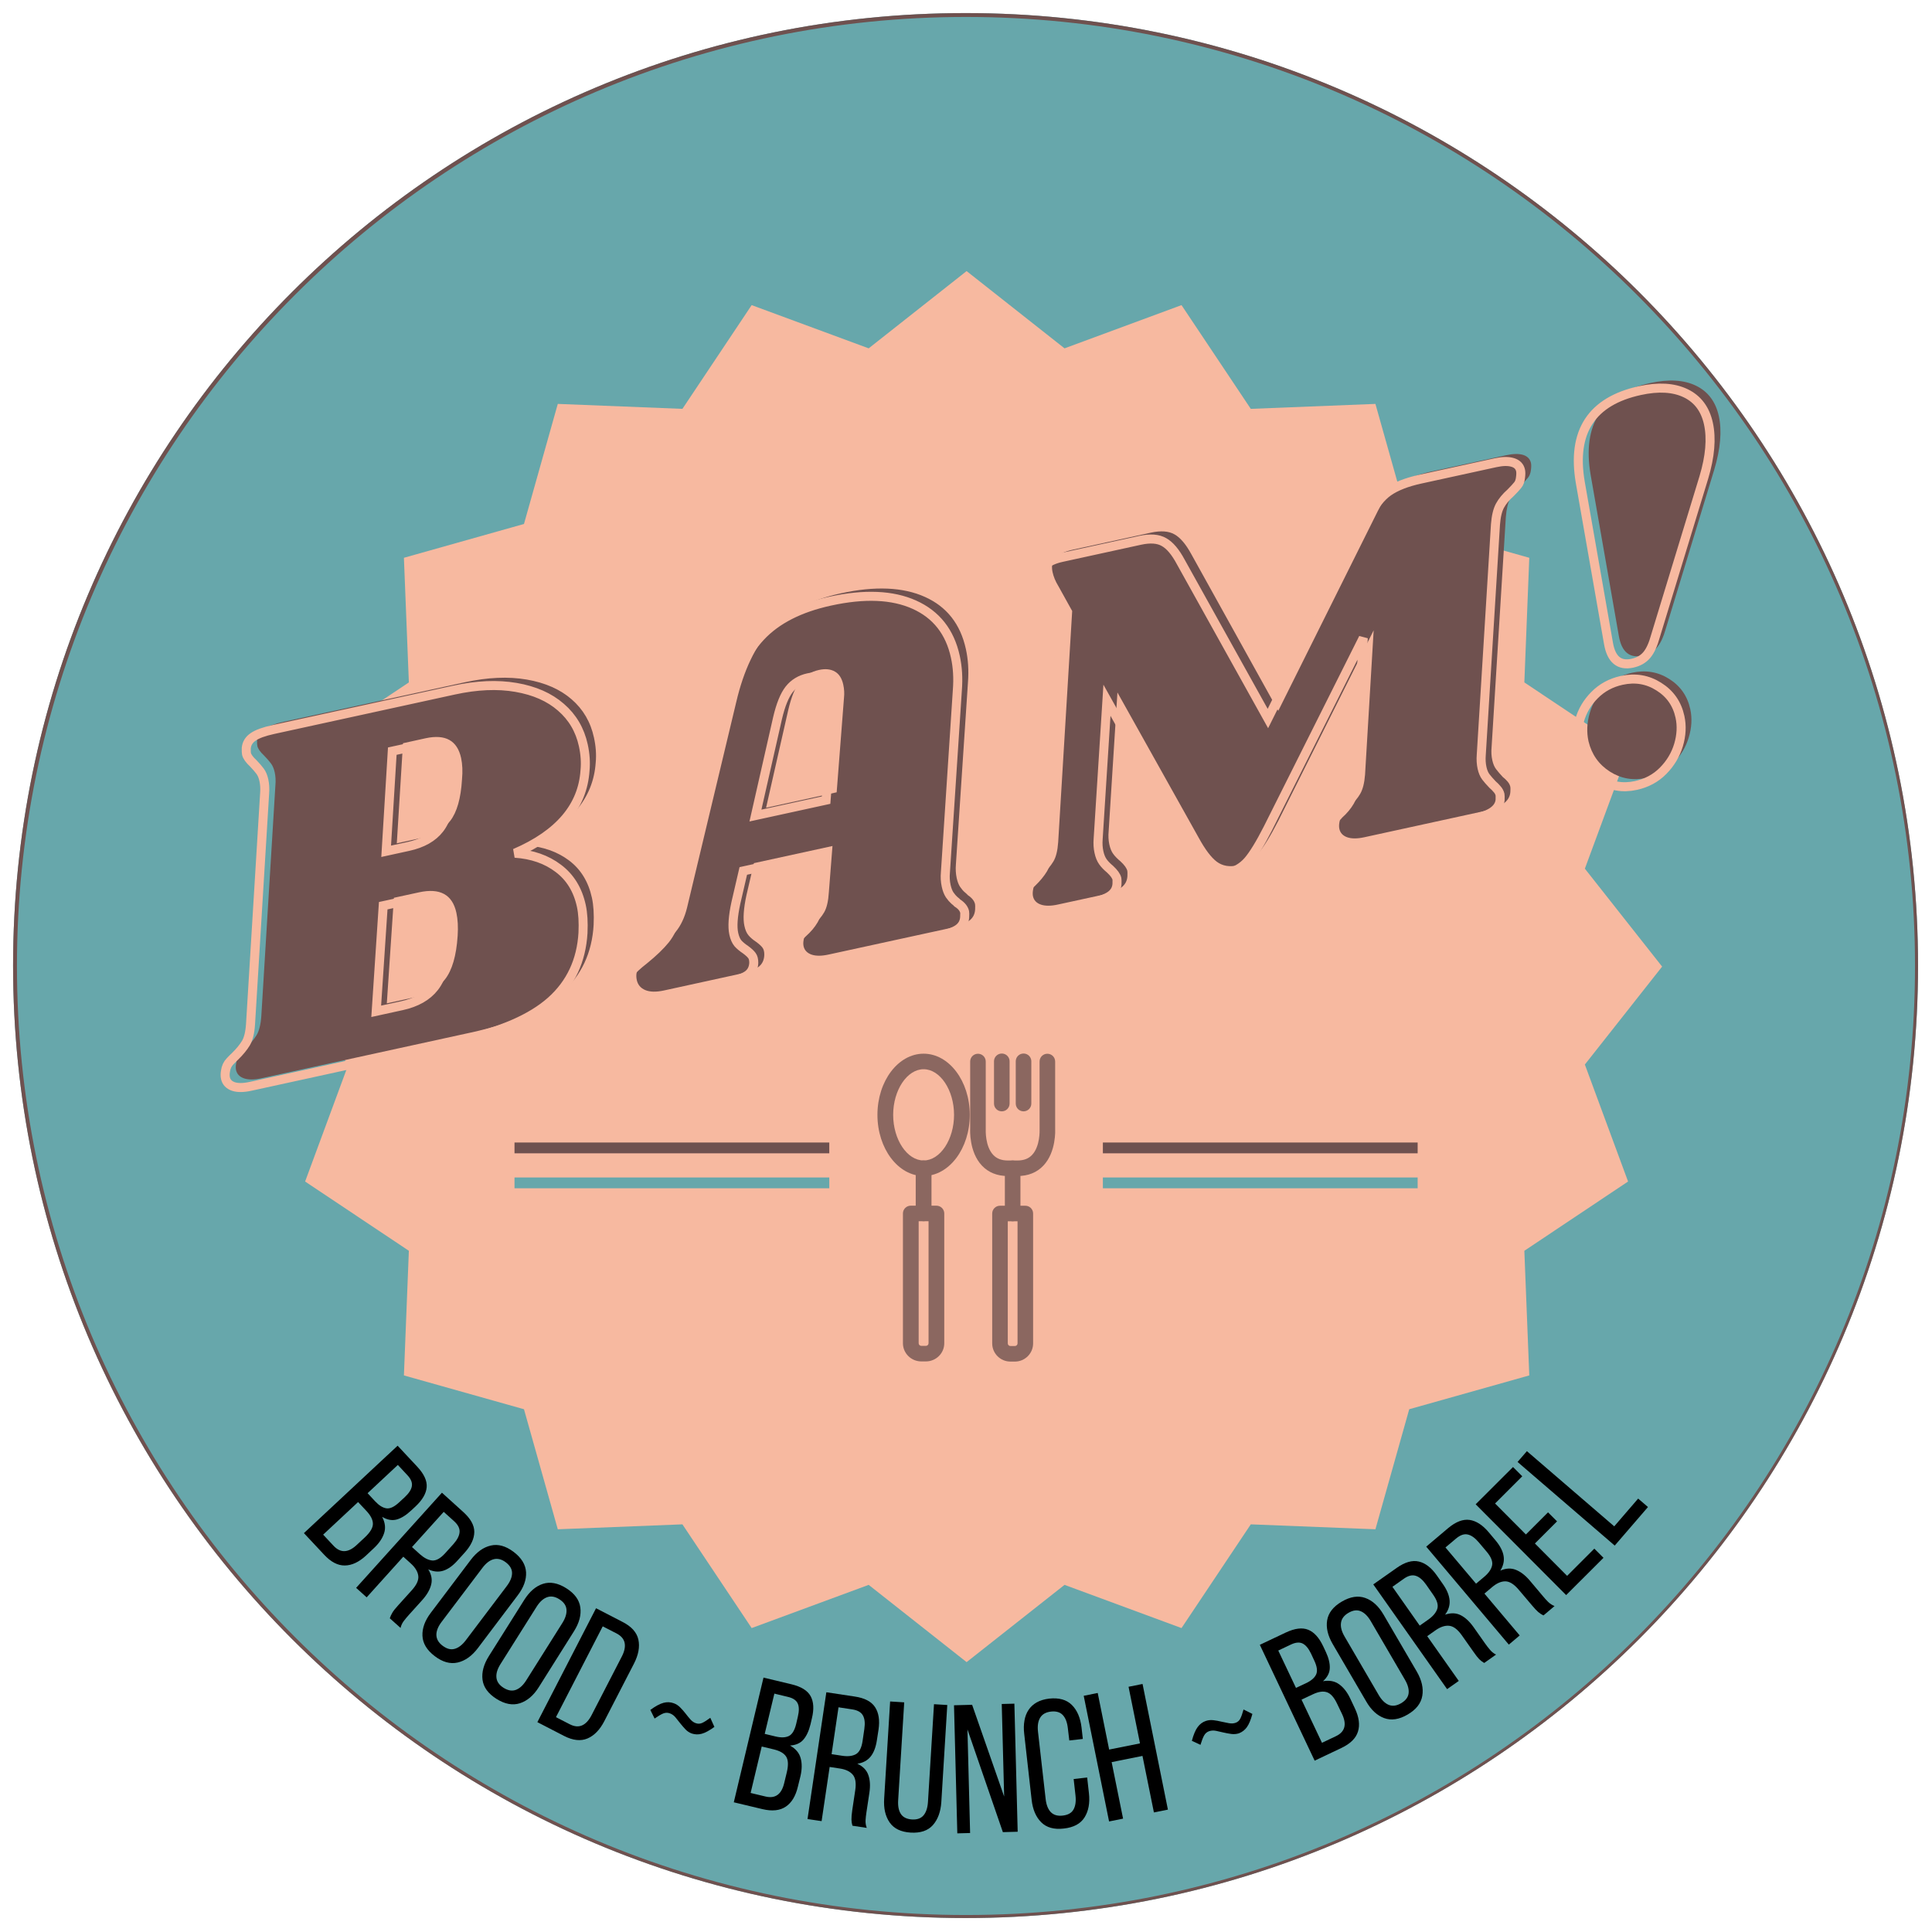 <svg xmlns="http://www.w3.org/2000/svg" xmlns:xlink="http://www.w3.org/1999/xlink" width="500" zoomAndPan="magnify" viewBox="0 0 375 375" height="500" preserveAspectRatio="xMidYMid meet" version="1.0"><defs><filter x="0%" y="0%" width="100%" height="100%" id="id1"><feColorMatrix values="0 0 0 0 1 0 0 0 0 1 0 0 0 0 1 0 0 0 1 0" color-interpolation-filters="sRGB"/></filter><g/><clipPath id="id2"><path d="M 2.539 2.539 L 372.289 2.539 L 372.289 372.289 L 2.539 372.289 Z M 2.539 2.539 " clip-rule="nonzero"/></clipPath><clipPath id="id3"><path d="M 2.539 2.539 L 372.289 2.539 L 372.289 372.289 L 2.539 372.289 Z M 2.539 2.539 " clip-rule="nonzero"/></clipPath><clipPath id="id4"><path d="M 187.414 2.539 C 85.312 2.539 2.539 85.312 2.539 187.414 C 2.539 289.52 85.312 372.289 187.414 372.289 C 289.52 372.289 372.289 289.52 372.289 187.414 C 372.289 85.312 289.52 2.539 187.414 2.539 " clip-rule="nonzero"/></clipPath><clipPath id="id5"><path d="M 52.617 52.617 L 322.617 52.617 L 322.617 322.617 L 52.617 322.617 Z M 52.617 52.617 " clip-rule="nonzero"/></clipPath><mask id="id6"><g filter="url(#id1)"><rect x="-37.5" width="450" fill="#000000" y="-37.5" height="450" fill-opacity="0.788"/></g></mask><clipPath id="id7"><path d="M 1.062 0.324 L 17.961 0.324 L 17.961 25 L 1.062 25 Z M 1.062 0.324 " clip-rule="nonzero"/></clipPath><clipPath id="id8"><path d="M 5 0.324 L 9 0.324 L 9 12 L 5 12 Z M 5 0.324 " clip-rule="nonzero"/></clipPath><clipPath id="id9"><path d="M 10 0.324 L 14 0.324 L 14 12 L 10 12 Z M 10 0.324 " clip-rule="nonzero"/></clipPath><clipPath id="id10"><path d="M 5 30 L 14 30 L 14 60.461 L 5 60.461 Z M 5 30 " clip-rule="nonzero"/></clipPath><clipPath id="id11"><rect x="0" width="18" y="0" height="61"/></clipPath><mask id="id12"><g filter="url(#id1)"><rect x="-37.5" width="450" fill="#000000" y="-37.5" height="450" fill-opacity="0.788"/></g></mask><clipPath id="id13"><path d="M 5 30 L 14 30 L 14 60.461 L 5 60.461 Z M 5 30 " clip-rule="nonzero"/></clipPath><clipPath id="id14"><path d="M 0.289 0.324 L 18.234 0.324 L 18.234 25 L 0.289 25 Z M 0.289 0.324 " clip-rule="nonzero"/></clipPath><clipPath id="id15"><rect x="0" width="19" y="0" height="61"/></clipPath></defs><g clip-path="url(#id2)"><path fill="#67a7ab" d="M 187.414 2.539 C 85.312 2.539 2.539 85.312 2.539 187.414 C 2.539 289.52 85.312 372.289 187.414 372.289 C 289.52 372.289 372.289 289.52 372.289 187.414 C 372.289 85.312 289.52 2.539 187.414 2.539 " fill-opacity="1" fill-rule="nonzero"/></g><g clip-path="url(#id3)"><g clip-path="url(#id4)"><path stroke-linecap="butt" transform="matrix(0.75, 0, 0, 0.75, 2.541, 2.541)" fill="none" stroke-linejoin="miter" d="M 246.607 -0.002 C 110.411 -0.002 -0.002 110.411 -0.002 246.607 C -0.002 382.808 110.411 493.217 246.607 493.217 C 382.808 493.217 493.217 382.808 493.217 246.607 C 493.217 110.411 382.808 -0.002 246.607 -0.002 " stroke="#6f514f" stroke-width="2" stroke-opacity="1" stroke-miterlimit="4"/></g></g><g clip-path="url(#id5)"><path fill="#f7b9a0" d="M 187.617 52.617 L 206.625 67.613 L 229.332 59.223 L 242.777 79.359 L 266.969 78.398 L 273.531 101.703 L 296.832 108.266 L 295.875 132.457 L 316.008 145.898 L 307.621 168.609 L 322.617 187.617 L 307.621 206.625 L 316.008 229.332 L 295.875 242.777 L 296.832 266.969 L 273.531 273.531 L 266.969 296.832 L 242.777 295.875 L 229.332 316.008 L 206.625 307.621 L 187.617 322.617 L 168.609 307.621 L 145.898 316.008 L 132.457 295.875 L 108.266 296.832 L 101.703 273.531 L 78.398 266.969 L 79.359 242.777 L 59.223 229.332 L 67.613 206.625 L 52.617 187.617 L 67.613 168.609 L 59.223 145.898 L 79.359 132.457 L 78.398 108.266 L 101.703 101.703 L 108.266 78.398 L 132.457 79.359 L 145.898 59.223 L 168.609 67.613 L 187.617 52.617 " fill-opacity="1" fill-rule="nonzero"/></g><g fill="#6f514f" fill-opacity="1"><g transform="translate(48.925, 209.682)"><g><path d="M 41.281 -77.25 C 45.719 -78.219 49.727 -78.395 53.312 -77.781 C 56.895 -77.164 59.801 -75.883 62.031 -73.938 C 64.27 -72 65.711 -69.531 66.359 -66.531 C 66.734 -64.832 66.848 -63.219 66.703 -61.688 C 66.242 -54.688 61.707 -49.328 53.094 -45.609 C 56.414 -45.367 59.223 -44.391 61.516 -42.672 C 63.805 -40.953 65.289 -38.531 65.969 -35.406 C 66.281 -33.969 66.391 -32.211 66.297 -30.141 C 65.984 -24.742 63.922 -20.348 60.109 -16.953 C 56.297 -13.555 50.414 -10.992 42.469 -9.266 L 1.75 -0.375 C 0.383 -0.082 -0.719 -0.082 -1.562 -0.375 C -2.414 -0.664 -2.93 -1.203 -3.109 -1.984 C -3.191 -2.367 -3.18 -2.816 -3.078 -3.328 C -2.973 -4.098 -2.672 -4.742 -2.172 -5.266 C -1.672 -5.785 -1.363 -6.094 -1.25 -6.188 C -0.352 -7.062 0.348 -7.91 0.859 -8.734 C 1.367 -9.555 1.68 -10.805 1.797 -12.484 L 4.531 -57.266 C 4.613 -58.16 4.566 -59.004 4.391 -59.797 C 4.234 -60.504 3.988 -61.078 3.656 -61.516 C 3.32 -61.961 2.883 -62.461 2.344 -63.016 C 1.57 -63.742 1.133 -64.367 1.031 -64.891 C 0.977 -65.086 0.957 -65.469 0.969 -66.031 C 1.051 -66.926 1.492 -67.645 2.297 -68.188 C 3.098 -68.738 4.41 -69.211 6.234 -69.609 Z M 40.75 -58.406 C 40.895 -59.938 40.836 -61.316 40.578 -62.547 C 39.836 -65.941 37.547 -67.223 33.703 -66.391 L 29.297 -65.422 L 28.094 -46 L 32.406 -46.938 C 35.145 -47.531 37.164 -48.672 38.469 -50.359 C 39.77 -52.047 40.531 -54.727 40.75 -58.406 Z M 39.906 -28.062 C 40.02 -29.738 39.938 -31.227 39.656 -32.531 C 38.883 -36.051 36.473 -37.367 32.422 -36.484 L 27.531 -35.422 L 26.156 -14.938 L 31.141 -16.016 C 33.953 -16.629 36.051 -17.816 37.438 -19.578 C 38.832 -21.348 39.656 -24.176 39.906 -28.062 Z M 39.906 -28.062 "/></g></g></g><g fill="#6f514f" fill-opacity="1"><g transform="translate(128.272, 192.381)"><g><path d="M 57.266 -24.578 C 57.191 -23.68 57.242 -22.805 57.422 -21.953 C 57.578 -21.234 57.805 -20.648 58.109 -20.203 C 58.422 -19.754 58.723 -19.41 59.016 -19.172 C 59.305 -18.93 59.5 -18.75 59.594 -18.625 C 60.383 -18.102 60.848 -17.52 60.984 -16.875 C 61.016 -16.738 61.02 -16.398 61 -15.859 C 60.945 -14.879 60.52 -14.117 59.719 -13.578 C 58.914 -13.035 57.598 -12.562 55.766 -12.156 L 32.578 -7.109 C 31.211 -6.805 30.102 -6.801 29.25 -7.094 C 28.395 -7.395 27.879 -7.938 27.703 -8.719 C 27.617 -9.102 27.629 -9.547 27.734 -10.047 C 27.828 -10.609 28.02 -11.078 28.312 -11.453 C 28.602 -11.828 29.023 -12.273 29.578 -12.797 C 30.504 -13.617 31.211 -14.457 31.703 -15.312 C 32.203 -16.176 32.504 -17.473 32.609 -19.203 L 33.312 -28.172 L 18.062 -24.844 L 16.625 -18.688 C 16.051 -16.039 15.914 -14.031 16.219 -12.656 C 16.383 -11.875 16.648 -11.266 17.016 -10.828 C 17.379 -10.398 17.875 -9.977 18.5 -9.562 C 19.07 -9.145 19.477 -8.773 19.719 -8.453 C 19.969 -8.129 20.086 -7.66 20.078 -7.047 C 20.047 -6.004 19.656 -5.211 18.906 -4.672 C 18.164 -4.141 16.914 -3.688 15.156 -3.312 L 0.578 -0.125 C -0.91 0.195 -2.109 0.172 -3.016 -0.203 C -3.922 -0.586 -4.473 -1.238 -4.672 -2.156 C -4.898 -3.195 -4.703 -4.109 -4.078 -4.891 C -3.461 -5.68 -2.488 -6.598 -1.156 -7.641 C 0.582 -9.047 1.938 -10.348 2.906 -11.547 C 3.883 -12.742 4.609 -14.285 5.078 -16.172 L 14.625 -56.078 C 16.07 -62.266 18.332 -67.008 21.406 -70.312 C 24.477 -73.613 28.988 -75.914 34.938 -77.219 C 41.582 -78.664 47.023 -78.43 51.266 -76.516 C 55.504 -74.609 58.148 -71.238 59.203 -66.406 C 59.648 -64.395 59.785 -62.238 59.609 -59.938 Z M 34.125 -38.594 L 35.547 -56.938 C 35.641 -57.781 35.594 -58.629 35.406 -59.484 C 35.145 -60.711 34.602 -61.562 33.781 -62.031 C 32.957 -62.508 31.926 -62.613 30.688 -62.344 C 29.125 -62 27.883 -61.25 26.969 -60.094 C 26.062 -58.945 25.305 -57.07 24.703 -54.469 L 20.422 -35.594 Z M 34.125 -38.594 "/></g></g></g><g fill="#6f514f" fill-opacity="1"><g transform="translate(201.455, 176.424)"><g><path d="M 90.875 -88.062 C 92.25 -88.363 93.352 -88.383 94.188 -88.125 C 95.02 -87.863 95.523 -87.344 95.703 -86.562 C 95.773 -86.227 95.773 -85.785 95.703 -85.234 C 95.629 -84.598 95.441 -84.094 95.141 -83.719 C 94.848 -83.344 94.398 -82.852 93.797 -82.25 C 92.867 -81.438 92.172 -80.602 91.703 -79.75 C 91.242 -78.895 90.953 -77.672 90.828 -76.078 L 88.062 -31.391 C 87.977 -30.484 88.023 -29.641 88.203 -28.859 C 88.359 -28.148 88.602 -27.57 88.938 -27.125 C 89.27 -26.688 89.703 -26.18 90.234 -25.609 C 90.578 -25.348 90.883 -25.055 91.156 -24.734 C 91.438 -24.422 91.617 -24.07 91.703 -23.688 C 91.734 -23.551 91.734 -23.211 91.703 -22.672 C 91.629 -21.754 91.16 -20.992 90.297 -20.391 C 89.441 -19.797 88.133 -19.312 86.375 -18.938 L 63.391 -13.922 C 62.016 -13.617 60.898 -13.613 60.047 -13.906 C 59.203 -14.207 58.691 -14.75 58.516 -15.531 C 58.43 -15.914 58.438 -16.359 58.531 -16.859 C 58.625 -17.359 58.812 -17.828 59.094 -18.266 C 59.383 -18.703 59.656 -19.035 59.906 -19.266 C 60.164 -19.492 60.344 -19.688 60.438 -19.844 C 61.363 -20.656 62.07 -21.488 62.562 -22.344 C 63.062 -23.207 63.375 -24.441 63.5 -26.047 L 65.172 -54.078 L 46.688 -17.156 C 45.145 -14.156 43.844 -12.039 42.781 -10.812 C 41.719 -9.594 40.375 -8.805 38.75 -8.453 C 37.176 -8.109 35.836 -8.344 34.734 -9.156 C 33.641 -9.977 32.473 -11.52 31.234 -13.781 L 15.438 -42.016 L 13.734 -15.094 C 13.648 -14.188 13.691 -13.336 13.859 -12.547 C 14.023 -11.766 14.281 -11.141 14.625 -10.672 C 14.969 -10.203 15.438 -9.723 16.031 -9.234 C 16.801 -8.523 17.242 -7.906 17.359 -7.375 C 17.391 -7.238 17.395 -6.895 17.375 -6.344 C 17.312 -5.363 16.863 -4.598 16.031 -4.047 C 15.195 -3.492 13.863 -3.02 12.031 -2.625 L 3.906 -0.859 C 2.539 -0.555 1.43 -0.551 0.578 -0.844 C -0.266 -1.133 -0.773 -1.672 -0.953 -2.453 C -1.035 -2.836 -1.023 -3.285 -0.922 -3.797 C -0.816 -4.566 -0.516 -5.211 -0.016 -5.734 C 0.484 -6.254 0.789 -6.562 0.906 -6.656 C 1.801 -7.531 2.5 -8.379 3 -9.203 C 3.508 -10.035 3.82 -11.285 3.938 -12.953 L 6.656 -57.828 L 3.969 -62.672 C 3.414 -63.578 3.039 -64.484 2.844 -65.391 C 2.594 -66.566 2.785 -67.492 3.422 -68.172 C 4.066 -68.859 5.172 -69.375 6.734 -69.719 L 21.906 -73.031 C 23.852 -73.457 25.391 -73.348 26.516 -72.703 C 27.648 -72.066 28.742 -70.773 29.797 -68.828 L 46.656 -38.453 L 65.969 -77.219 C 67.207 -79.676 68.57 -81.422 70.062 -82.453 C 71.551 -83.492 73.629 -84.305 76.297 -84.891 Z M 90.875 -88.062 "/></g></g></g><g fill="#6f514f" fill-opacity="1"><g transform="translate(307.61, 153.277)"><g><path d="M 1.125 -61.141 C -0.531 -70.953 3.332 -76.883 12.719 -78.938 C 16.312 -79.719 19.27 -79.539 21.594 -78.406 C 23.926 -77.27 25.398 -75.301 26.016 -72.5 C 26.641 -69.633 26.336 -66.156 25.109 -62.062 L 15.734 -31.297 C 15.266 -29.629 14.691 -28.395 14.016 -27.594 C 13.336 -26.801 12.41 -26.273 11.234 -26.016 C 8.691 -25.461 7.148 -26.734 6.609 -29.828 Z M 9.188 -22.703 C 11.801 -23.273 14.195 -22.875 16.375 -21.5 C 18.551 -20.133 19.914 -18.18 20.469 -15.641 C 20.852 -13.879 20.754 -12.047 20.172 -10.141 C 19.598 -8.234 18.598 -6.562 17.172 -5.125 C 15.742 -3.688 13.984 -2.738 11.891 -2.281 C 9.359 -1.727 7.016 -2.141 4.859 -3.516 C 2.711 -4.891 1.332 -6.848 0.719 -9.391 C 0.332 -11.148 0.41 -12.973 0.953 -14.859 C 1.492 -16.754 2.477 -18.422 3.906 -19.859 C 5.332 -21.305 7.094 -22.254 9.188 -22.703 Z M 9.188 -22.703 "/></g></g></g><path stroke-linecap="butt" transform="matrix(0.733, -0.16, 0.16, 0.733, -28.363, 146.261)" fill="none" stroke-linejoin="miter" d="M 155.159 17.073 C 161.225 17.074 166.507 17.985 171.002 19.813 C 175.503 21.637 178.924 24.136 181.271 27.308 C 183.639 30.458 184.826 34.081 184.826 38.164 C 184.826 40.488 184.508 42.631 183.88 44.583 C 181.294 53.583 173.863 59.276 161.582 61.668 C 165.865 62.906 169.245 64.981 171.718 67.892 C 174.217 70.783 175.468 74.36 175.467 78.619 C 175.466 80.576 175.112 82.887 174.395 85.561 C 172.436 92.517 168.494 97.665 162.561 101.014 C 156.65 104.336 148.269 106.001 137.427 105.998 L 81.881 105.998 C 80.01 106 78.567 105.696 77.543 105.089 C 76.524 104.457 76.016 103.61 76.014 102.544 C 76.015 102 76.143 101.415 76.403 100.784 C 76.755 99.805 77.329 99.056 78.13 98.533 C 78.935 97.994 79.426 97.674 79.599 97.59 C 81.036 96.698 82.195 95.783 83.085 94.853 C 83.977 93.917 84.727 92.385 85.336 90.253 L 101.635 32.69 C 101.983 31.534 102.155 30.426 102.157 29.366 C 102.158 28.385 102.007 27.558 101.701 26.883 C 101.394 26.214 100.974 25.429 100.427 24.537 C 99.623 23.386 99.224 22.452 99.22 21.737 C 99.224 21.476 99.31 20.983 99.481 20.269 C 99.855 19.119 100.635 18.303 101.832 17.823 C 103.024 17.321 104.874 17.074 107.374 17.075 Z M 149.162 41.523 C 149.791 39.565 150.109 37.742 150.105 36.046 C 150.108 31.414 147.477 29.103 142.221 29.103 L 136.219 29.1 L 129.148 54.074 L 135.017 54.074 C 138.754 54.073 141.709 53.161 143.883 51.332 C 146.077 49.508 147.835 46.239 149.162 41.523 Z M 139.415 80.77 C 140.045 78.641 140.359 76.684 140.359 74.904 C 140.36 70.08 137.603 67.666 132.08 67.667 L 125.401 67.665 L 117.804 93.974 L 124.585 93.971 C 128.429 93.972 131.505 93.017 133.809 91.104 C 136.134 89.191 138.005 85.745 139.415 80.77 Z M 269.341 90.255 C 268.972 91.406 268.79 92.561 268.789 93.712 C 268.79 94.688 268.919 95.515 269.177 96.19 C 269.462 96.86 269.754 97.403 270.059 97.816 C 270.384 98.207 270.594 98.493 270.679 98.666 C 271.571 99.559 272.017 100.45 272.015 101.34 C 272.015 101.511 271.917 101.958 271.724 102.673 C 271.373 103.913 270.592 104.783 269.374 105.285 C 268.178 105.759 266.345 105.999 263.865 106.003 L 232.212 105.999 C 230.346 106.002 228.899 105.697 227.88 105.086 C 226.855 104.457 226.347 103.611 226.345 102.544 C 226.346 102.001 226.474 101.416 226.739 100.786 C 226.997 100.069 227.368 99.516 227.848 99.124 C 228.344 98.732 229.042 98.266 229.934 97.719 C 231.367 96.917 232.527 96.024 233.422 95.047 C 234.313 94.068 235.061 92.472 235.667 90.253 L 239.156 78.748 L 218.329 78.749 L 214.71 86.377 C 213.21 89.659 212.457 92.234 212.46 94.101 C 212.458 95.188 212.634 96.068 212.983 96.741 C 213.353 97.392 213.885 98.079 214.577 98.795 C 215.209 99.514 215.63 100.123 215.847 100.623 C 216.068 101.098 216.088 101.742 215.912 102.546 C 215.565 103.872 214.828 104.783 213.7 105.283 C 212.589 105.76 210.842 105.998 208.448 105.998 L 188.564 106.002 C 186.501 106 184.937 105.621 183.871 104.861 C 182.806 104.096 182.272 103.1 182.276 101.859 C 182.274 100.424 182.787 99.294 183.804 98.471 C 184.826 97.622 186.358 96.709 188.404 95.732 C 191.076 94.385 193.217 93.071 194.825 91.785 C 196.431 90.483 197.811 88.678 198.963 86.376 L 222.727 37.089 C 226.378 29.441 230.67 23.911 235.604 20.498 C 240.559 17.063 247.08 15.345 255.161 15.348 C 264.245 15.346 271.278 17.194 276.252 20.885 C 281.251 24.582 283.75 29.722 283.748 36.305 C 283.749 39.066 283.304 41.912 282.414 44.847 Z M 243.167 65.416 L 250.237 41.914 C 250.587 40.85 250.759 39.741 250.759 38.59 C 250.761 36.895 250.293 35.62 249.359 34.772 C 248.423 33.928 247.108 33.503 245.414 33.501 C 243.287 33.501 241.459 34.131 239.937 35.393 C 238.44 36.634 236.929 38.847 235.406 42.044 L 224.457 65.415 Z M 431.018 17.071 C 432.889 17.074 434.334 17.368 435.352 17.952 C 436.375 18.517 436.885 19.332 436.887 20.398 C 436.883 20.856 436.756 21.441 436.493 22.157 C 436.232 22.963 435.851 23.562 435.356 23.95 C 434.876 24.341 434.146 24.854 433.172 25.484 C 431.733 26.289 430.595 27.177 429.747 28.159 C 428.899 29.137 428.17 30.646 427.56 32.688 L 411.262 90.123 C 410.914 91.278 410.742 92.387 410.74 93.447 C 410.739 94.428 410.895 95.256 411.197 95.924 C 411.502 96.577 411.925 97.352 412.471 98.244 C 412.815 98.697 413.121 99.175 413.38 99.674 C 413.664 100.157 413.804 100.667 413.809 101.206 C 413.808 101.382 413.721 101.827 413.543 102.545 C 413.175 103.696 412.34 104.543 411.033 105.084 C 409.751 105.61 407.914 105.87 405.526 105.872 L 374.133 105.871 C 372.268 105.87 370.82 105.565 369.801 104.959 C 368.777 104.325 368.266 103.467 368.268 102.38 C 368.27 101.858 368.395 101.283 368.661 100.653 C 368.942 100.022 369.319 99.47 369.801 98.994 C 370.3 98.489 370.745 98.133 371.134 97.914 C 371.528 97.696 371.821 97.504 372.014 97.328 C 373.43 96.528 374.58 95.632 375.47 94.654 C 376.361 93.675 377.121 92.167 377.753 90.125 L 387.891 54.071 L 353.305 96.905 C 350.457 100.384 348.166 102.773 346.426 104.078 C 344.686 105.357 342.713 105.998 340.495 106 C 338.363 105.998 336.689 105.314 335.474 103.945 C 334.279 102.555 333.192 100.207 332.216 96.907 L 319.667 55.667 L 309.784 90.257 C 309.438 91.407 309.265 92.516 309.267 93.583 C 309.265 94.643 309.417 95.534 309.725 96.252 C 310.026 96.973 310.495 97.731 311.125 98.535 C 311.929 99.686 312.328 100.62 312.331 101.34 C 312.331 101.511 312.244 101.956 312.066 102.674 C 311.7 103.916 310.887 104.784 309.627 105.282 C 308.386 105.763 306.528 105.998 304.049 106.001 L 292.966 105.999 C 291.095 106.001 289.653 105.698 288.629 105.085 C 287.609 104.458 287.101 103.611 287.099 102.545 C 287.1 102.001 287.228 101.416 287.488 100.785 C 287.84 99.806 288.414 99.057 289.216 98.534 C 290.022 97.99 290.511 97.676 290.685 97.591 C 292.121 96.699 293.28 95.784 294.172 94.849 C 295.062 93.918 295.812 92.387 296.421 90.254 L 312.722 32.558 L 310.602 25.486 C 310.145 24.16 309.916 22.863 309.918 21.605 C 309.918 20.017 310.431 18.865 311.45 18.149 C 312.47 17.433 314.056 17.076 316.21 17.076 L 336.878 17.073 C 339.548 17.074 341.526 17.66 342.81 18.836 C 344.111 19.983 345.168 21.983 345.97 24.834 L 359.338 69.163 L 395.519 24.145 C 397.824 21.3 400.081 19.409 402.3 18.475 C 404.54 17.54 407.483 17.073 411.134 17.075 Z M 451.326 26.692 C 451.935 13.434 458.652 6.806 471.473 6.803 C 476.362 6.803 480.164 7.872 482.882 10 C 485.601 12.128 486.956 15.105 486.958 18.933 C 486.954 22.866 485.577 27.321 482.819 32.295 L 461.856 69.687 C 460.791 71.732 459.704 73.174 458.597 74.02 C 457.49 74.871 456.129 75.294 454.519 75.295 C 451.043 75.294 449.395 73.197 449.568 69.002 Z M 450.903 79.043 C 454.469 79.042 457.468 80.25 459.901 82.663 C 462.354 85.053 463.585 87.987 463.584 91.462 C 463.586 93.85 462.944 96.21 461.658 98.537 C 460.378 100.838 458.595 102.731 456.312 104.205 C 454.054 105.664 451.501 106.392 448.655 106.39 C 445.179 106.394 442.231 105.197 439.82 102.805 C 437.431 100.392 436.19 97.451 436.101 93.972 C 436.106 91.579 436.723 89.235 437.962 86.93 C 439.199 84.604 440.949 82.715 443.213 81.257 C 445.491 79.782 448.057 79.041 450.903 79.043 Z M 450.903 79.043 " stroke="#f7b9a0" stroke-width="2.337" stroke-opacity="1" stroke-miterlimit="4"/><g mask="url(#id6)"><g transform="matrix(1, 0, 0, 1, 187, 204)"><g clip-path="url(#id11)"><g clip-path="url(#id7)"><path fill="#6f514f" d="M 10.496 24.266 L 8.617 24.266 C 6.551 24.266 4.859 23.586 3.59 22.242 C 1.078 19.586 1.301 15.289 1.312 15.109 L 1.309 2.039 C 1.309 1.203 1.988 0.531 2.824 0.531 C 3.656 0.531 4.332 1.203 4.332 2.039 L 4.332 15.195 C 4.332 15.312 4.18 18.48 5.797 20.18 C 6.48 20.898 7.402 21.25 8.617 21.25 L 10.496 21.25 C 11.715 21.25 12.641 20.898 13.324 20.172 C 14.922 18.48 14.785 15.316 14.785 15.285 L 14.781 2.039 C 14.781 1.203 15.457 0.531 16.293 0.531 C 17.125 0.531 17.805 1.203 17.805 2.039 L 17.805 15.195 C 17.812 15.289 18.035 19.586 15.523 22.242 C 14.258 23.586 12.562 24.266 10.496 24.266 Z M 10.496 24.266 " fill-opacity="1" fill-rule="nonzero"/></g><g clip-path="url(#id8)"><path fill="#6f514f" d="M 7.449 11.711 C 6.613 11.711 5.934 11.039 5.934 10.203 L 5.934 1.996 C 5.934 1.164 6.613 0.488 7.449 0.488 C 8.281 0.488 8.961 1.164 8.961 1.996 L 8.961 10.203 C 8.961 11.039 8.281 11.711 7.449 11.711 Z M 7.449 11.711 " fill-opacity="1" fill-rule="nonzero"/></g><g clip-path="url(#id9)"><path fill="#6f514f" d="M 11.668 11.711 C 10.832 11.711 10.156 11.039 10.156 10.203 L 10.156 1.996 C 10.156 1.164 10.832 0.488 11.668 0.488 C 12.504 0.488 13.18 1.164 13.18 1.996 L 13.18 10.203 C 13.18 11.039 12.504 11.711 11.668 11.711 Z M 11.668 11.711 " fill-opacity="1" fill-rule="nonzero"/></g><g clip-path="url(#id10)"><path fill="#6f514f" d="M 9.992 60.281 L 9.121 60.281 C 7.172 60.281 5.586 58.699 5.586 56.75 L 5.586 31.539 C 5.586 30.707 6.262 30.031 7.098 30.031 L 12.016 30.031 C 12.852 30.031 13.527 30.707 13.527 31.539 L 13.527 56.75 C 13.527 58.699 11.941 60.281 9.992 60.281 Z M 8.609 33.047 L 8.609 56.75 C 8.609 57.031 8.84 57.262 9.121 57.262 L 9.992 57.262 C 10.273 57.262 10.504 57.031 10.504 56.75 L 10.504 33.047 Z M 8.609 33.047 " fill-opacity="1" fill-rule="nonzero"/></g><path fill="#6f514f" d="M 9.559 33.047 C 8.723 33.047 8.043 32.371 8.043 31.539 L 8.043 22.758 C 8.043 21.926 8.723 21.25 9.559 21.25 C 10.391 21.25 11.066 21.926 11.066 22.758 L 11.066 31.539 C 11.066 32.371 10.391 33.047 9.559 33.047 Z M 9.559 33.047 " fill-opacity="1" fill-rule="nonzero"/></g></g></g><g mask="url(#id12)"><g transform="matrix(1, 0, 0, 1, 170, 204)"><g clip-path="url(#id15)"><g clip-path="url(#id13)"><path fill="#6f514f" d="M 9.711 60.25 L 8.832 60.25 C 6.859 60.25 5.258 58.668 5.258 56.723 L 5.258 31.531 C 5.258 30.695 5.941 30.02 6.785 30.02 L 11.754 30.02 C 12.598 30.02 13.281 30.695 13.281 31.531 L 13.281 56.723 C 13.285 58.668 11.68 60.25 9.711 60.25 Z M 8.312 33.035 L 8.312 56.723 C 8.312 57.004 8.547 57.234 8.832 57.234 L 9.711 57.234 C 9.996 57.234 10.23 57.004 10.23 56.723 L 10.23 33.035 Z M 8.312 33.035 " fill-opacity="1" fill-rule="nonzero"/></g><path fill="#6f514f" d="M 9.27 33.035 C 8.43 33.035 7.742 32.359 7.742 31.527 L 7.742 22.754 C 7.742 21.922 8.43 21.246 9.27 21.246 C 10.113 21.246 10.801 21.922 10.801 22.754 L 10.801 31.531 C 10.801 32.363 10.113 33.035 9.27 33.035 Z M 9.27 33.035 " fill-opacity="1" fill-rule="nonzero"/><g clip-path="url(#id14)"><path fill="#6f514f" d="M 9.273 24.262 C 4.328 24.262 0.309 18.934 0.309 12.391 C 0.309 5.844 4.328 0.52 9.273 0.52 C 14.215 0.52 18.234 5.844 18.234 12.391 C 18.234 18.934 14.215 24.262 9.273 24.262 Z M 9.273 3.535 C 6.07 3.535 3.363 7.59 3.363 12.391 C 3.363 17.191 6.07 21.246 9.273 21.246 C 12.477 21.246 15.18 17.191 15.18 12.391 C 15.18 7.59 12.477 3.535 9.273 3.535 Z M 9.273 3.535 " fill-opacity="1" fill-rule="nonzero"/></g></g></g></g><path stroke-linecap="butt" transform="matrix(2.426, 0, 0, 2.097, 99.862, 222.81)" fill="none" stroke-linejoin="miter" d="M 0.001 -0.001 L 25.186 -0.001 " stroke="#6f514f" stroke-width="1" stroke-opacity="1" stroke-miterlimit="4"/><path stroke-linecap="butt" transform="matrix(2.426, 0, 0, 2.097, 99.862, 229.594)" fill="none" stroke-linejoin="miter" d="M 0.001 -0 L 25.186 -0 " stroke="#67a7ab" stroke-width="1" stroke-opacity="1" stroke-miterlimit="4"/><path stroke-linecap="butt" transform="matrix(2.426, 0, 0, 2.097, 214.065, 222.81)" fill="none" stroke-linejoin="miter" d="M 0.001 -0.001 L 25.186 -0.001 " stroke="#6f514f" stroke-width="1" stroke-opacity="1" stroke-miterlimit="4"/><path stroke-linecap="butt" transform="matrix(2.426, 0, 0, 2.097, 214.065, 229.594)" fill="none" stroke-linejoin="miter" d="M 0.001 -0 L 25.186 -0 " stroke="#67a7ab" stroke-width="1" stroke-opacity="1" stroke-miterlimit="4"/><g fill="#000000" fill-opacity="1"><g transform="translate(54.26, 291.809)"><g/></g></g><g fill="#000000" fill-opacity="1"><g transform="translate(58.021, 296.531)"><g><path d="M 22.969 -11.844 C 24.289 -10.426 24.898 -9.102 24.797 -7.875 C 24.703 -6.645 23.977 -5.395 22.625 -4.125 L 21.766 -3.328 C 20.797 -2.422 19.863 -1.844 18.969 -1.594 C 18.082 -1.352 17.145 -1.523 16.156 -2.109 C 16.738 -0.992 16.863 0.062 16.531 1.062 C 16.207 2.062 15.547 3.031 14.547 3.969 L 13.016 5.406 C 11.641 6.676 10.27 7.316 8.906 7.328 C 7.539 7.348 6.195 6.645 4.875 5.219 L 0.969 1.047 L 19.156 -15.922 Z M 14.781 -5.141 C 15.539 -4.328 16.273 -3.867 16.984 -3.766 C 17.691 -3.66 18.523 -4.055 19.484 -4.953 L 20.547 -5.938 C 21.359 -6.695 21.816 -7.41 21.922 -8.078 C 22.035 -8.754 21.75 -9.457 21.062 -10.188 L 19.203 -12.188 L 13.328 -6.703 Z M 6.719 3.5 C 8.062 4.938 9.555 4.891 11.203 3.359 L 12.812 1.859 C 13.832 0.898 14.348 0.035 14.359 -0.734 C 14.367 -1.504 13.961 -2.332 13.141 -3.219 L 11.484 -4.984 L 4.703 1.344 Z M 6.719 3.5 "/></g></g></g><g fill="#000000" fill-opacity="1"><g transform="translate(68.062, 307.248)"><g><path d="M 21.828 -13.797 C 23.285 -12.492 24.008 -11.191 24 -9.891 C 23.988 -8.586 23.363 -7.25 22.125 -5.875 L 20.766 -4.375 C 19.848 -3.344 18.922 -2.676 17.984 -2.375 C 17.055 -2.082 16.082 -2.172 15.062 -2.641 C 15.688 -1.629 15.875 -0.641 15.625 0.328 C 15.383 1.305 14.812 2.301 13.906 3.312 L 11.312 6.188 C 10.945 6.594 10.609 7 10.297 7.406 C 9.992 7.82 9.789 8.266 9.688 8.734 L 7.594 6.859 C 7.719 6.484 7.891 6.113 8.109 5.75 C 8.328 5.383 8.711 4.898 9.266 4.297 L 11.891 1.391 C 12.828 0.348 13.238 -0.578 13.125 -1.391 C 13.02 -2.203 12.535 -3 11.672 -3.781 L 10.219 -5.094 L 3.109 2.797 L 1.062 0.953 L 17.719 -17.516 Z M 13.438 -5.578 C 14.27 -4.836 15.066 -4.43 15.828 -4.359 C 16.598 -4.297 17.438 -4.766 18.344 -5.766 L 19.938 -7.531 C 20.688 -8.375 21.086 -9.148 21.141 -9.859 C 21.203 -10.578 20.848 -11.285 20.078 -11.984 L 18.062 -13.797 L 11.906 -6.969 Z M 13.438 -5.578 "/></g></g></g><g fill="#000000" fill-opacity="1"><g transform="translate(79.045, 317.099)"><g><path d="M 12.328 -14.328 C 13.492 -15.859 14.789 -16.785 16.219 -17.109 C 17.645 -17.441 19.125 -17.031 20.656 -15.875 C 22.176 -14.719 22.977 -13.406 23.062 -11.938 C 23.145 -10.469 22.602 -8.969 21.438 -7.438 L 13.688 2.828 C 12.539 4.336 11.242 5.258 9.797 5.594 C 8.348 5.926 6.863 5.516 5.344 4.359 C 3.812 3.203 3.016 1.883 2.953 0.406 C 2.891 -1.062 3.43 -2.551 4.578 -4.062 Z M 6.672 -2.297 C 5.984 -1.391 5.645 -0.539 5.656 0.25 C 5.676 1.051 6.082 1.75 6.875 2.344 C 7.688 2.957 8.469 3.156 9.219 2.938 C 9.969 2.727 10.688 2.172 11.375 1.266 L 19.312 -9.234 C 20 -10.141 20.344 -10.984 20.344 -11.766 C 20.344 -12.547 19.938 -13.242 19.125 -13.859 C 18.332 -14.453 17.551 -14.648 16.781 -14.453 C 16.02 -14.254 15.297 -13.703 14.609 -12.797 Z M 6.672 -2.297 "/></g></g></g><g fill="#000000" fill-opacity="1"><g transform="translate(90.686, 325.864)"><g><path d="M 11.062 -15.312 C 12.094 -16.945 13.301 -17.988 14.688 -18.438 C 16.082 -18.895 17.594 -18.613 19.219 -17.594 C 20.844 -16.57 21.754 -15.332 21.953 -13.875 C 22.16 -12.414 21.75 -10.867 20.719 -9.234 L 13.875 1.641 C 12.863 3.242 11.648 4.273 10.234 4.734 C 8.828 5.191 7.312 4.91 5.688 3.891 C 4.062 2.867 3.156 1.625 2.969 0.156 C 2.789 -1.301 3.207 -2.832 4.219 -4.438 Z M 6.453 -2.859 C 5.848 -1.898 5.586 -1.023 5.672 -0.234 C 5.754 0.547 6.211 1.203 7.047 1.734 C 7.91 2.273 8.707 2.41 9.438 2.141 C 10.176 1.867 10.848 1.254 11.453 0.297 L 18.469 -10.844 C 19.07 -11.801 19.336 -12.672 19.266 -13.453 C 19.203 -14.242 18.738 -14.91 17.875 -15.453 C 17.039 -15.984 16.25 -16.113 15.5 -15.844 C 14.75 -15.57 14.07 -14.957 13.469 -14 Z M 6.453 -2.859 "/></g></g></g><g fill="#000000" fill-opacity="1"><g transform="translate(103.036, 333.612)"><g><path d="M 17.828 -18.781 C 19.555 -17.895 20.57 -16.754 20.875 -15.359 C 21.176 -13.961 20.891 -12.41 20.016 -10.703 L 14.266 0.453 C 13.391 2.148 12.297 3.273 10.984 3.828 C 9.68 4.379 8.164 4.211 6.438 3.328 L 1.266 0.656 L 12.656 -21.453 Z M 7.578 1.078 C 8.453 1.523 9.242 1.594 9.953 1.281 C 10.66 0.969 11.273 0.301 11.797 -0.719 L 17.656 -12.078 C 18.176 -13.086 18.359 -13.973 18.203 -14.734 C 18.047 -15.492 17.516 -16.109 16.609 -16.578 L 13.953 -17.938 L 4.875 -0.312 Z M 7.578 1.078 "/></g></g></g><g fill="#000000" fill-opacity="1"><g transform="translate(116.077, 340.168)"><g/></g></g><g fill="#000000" fill-opacity="1"><g transform="translate(121.557, 342.708)"><g><path d="M 9.219 -12.109 C 9.688 -11.941 10.102 -11.672 10.469 -11.297 C 10.844 -10.922 11.188 -10.531 11.5 -10.125 C 11.812 -9.719 12.125 -9.336 12.438 -8.984 C 12.75 -8.629 13.094 -8.383 13.469 -8.25 C 13.895 -8.094 14.312 -8.102 14.719 -8.281 C 15.133 -8.469 15.664 -8.801 16.312 -9.281 L 17.109 -7.516 C 16.129 -6.805 15.312 -6.363 14.656 -6.188 C 14 -6.008 13.352 -6.023 12.719 -6.234 C 12.258 -6.398 11.852 -6.664 11.5 -7.031 C 11.145 -7.406 10.805 -7.797 10.484 -8.203 C 10.172 -8.617 9.859 -9.008 9.547 -9.375 C 9.242 -9.738 8.891 -9.992 8.484 -10.141 C 8.047 -10.305 7.609 -10.301 7.172 -10.125 C 6.742 -9.945 6.188 -9.617 5.5 -9.141 L 4.672 -10.812 C 5.68 -11.551 6.531 -12.008 7.219 -12.188 C 7.906 -12.375 8.57 -12.348 9.219 -12.109 Z M 9.219 -12.109 "/></g></g></g><g fill="#000000" fill-opacity="1"><g transform="translate(135.294, 347.64)"><g/></g></g><g fill="#000000" fill-opacity="1"><g transform="translate(141.039, 349.496)"><g><path d="M 12.578 -22.578 C 14.461 -22.129 15.703 -21.363 16.297 -20.281 C 16.898 -19.195 16.984 -17.754 16.547 -15.953 L 16.281 -14.812 C 15.969 -13.531 15.508 -12.539 14.906 -11.844 C 14.312 -11.145 13.441 -10.758 12.297 -10.688 C 13.391 -10.082 14.078 -9.273 14.359 -8.266 C 14.648 -7.254 14.641 -6.078 14.328 -4.734 L 13.828 -2.703 C 13.398 -0.879 12.617 0.41 11.484 1.172 C 10.348 1.941 8.836 2.102 6.953 1.656 L 1.391 0.328 L 7.156 -23.875 Z M 9.469 -12.453 C 10.551 -12.191 11.414 -12.219 12.062 -12.531 C 12.719 -12.844 13.195 -13.629 13.5 -14.891 L 13.828 -16.312 C 14.086 -17.395 14.078 -18.242 13.797 -18.859 C 13.516 -19.473 12.891 -19.895 11.922 -20.125 L 9.266 -20.766 L 7.391 -12.953 Z M 7.531 -0.797 C 9.438 -0.336 10.648 -1.203 11.172 -3.391 L 11.688 -5.531 C 12.008 -6.895 11.961 -7.898 11.547 -8.547 C 11.129 -9.191 10.332 -9.656 9.156 -9.938 L 6.812 -10.5 L 4.656 -1.484 Z M 7.531 -0.797 "/></g></g></g><g fill="#000000" fill-opacity="1"><g transform="translate(155.332, 352.871)"><g><path d="M 10.547 -23.578 C 12.484 -23.297 13.805 -22.609 14.516 -21.516 C 15.234 -20.422 15.457 -18.961 15.188 -17.141 L 14.875 -15.125 C 14.676 -13.758 14.27 -12.691 13.656 -11.922 C 13.039 -11.16 12.18 -10.695 11.078 -10.531 C 12.16 -10.031 12.867 -9.305 13.203 -8.359 C 13.547 -7.422 13.617 -6.281 13.422 -4.938 L 12.844 -1.109 C 12.758 -0.566 12.703 -0.047 12.672 0.453 C 12.648 0.961 12.727 1.453 12.906 1.922 L 10.125 1.5 C 10.008 1.125 9.945 0.723 9.938 0.297 C 9.926 -0.117 9.977 -0.734 10.094 -1.547 L 10.672 -5.406 C 10.879 -6.801 10.711 -7.805 10.172 -8.422 C 9.641 -9.047 8.797 -9.441 7.641 -9.609 L 5.703 -9.906 L 4.141 0.609 L 1.406 0.203 L 5.062 -24.406 Z M 8.125 -12.078 C 9.219 -11.91 10.102 -12.008 10.781 -12.375 C 11.457 -12.75 11.895 -13.602 12.094 -14.938 L 12.438 -17.297 C 12.602 -18.422 12.508 -19.289 12.156 -19.906 C 11.812 -20.531 11.125 -20.922 10.094 -21.078 L 7.422 -21.484 L 6.078 -12.391 Z M 8.125 -12.078 "/></g></g></g><g fill="#000000" fill-opacity="1"><g transform="translate(169.929, 355.003)"><g><path d="M 4.406 -5.594 C 4.332 -4.457 4.504 -3.566 4.922 -2.922 C 5.348 -2.273 6.07 -1.914 7.094 -1.844 C 8.082 -1.789 8.828 -2.055 9.328 -2.641 C 9.828 -3.234 10.113 -4.098 10.188 -5.234 L 11.359 -24.219 L 13.938 -24.062 L 12.781 -5.219 C 12.656 -3.332 12.109 -1.844 11.141 -0.75 C 10.18 0.332 8.742 0.816 6.828 0.703 C 4.941 0.586 3.582 -0.066 2.75 -1.266 C 1.914 -2.473 1.562 -4.02 1.688 -5.906 L 2.844 -24.75 L 5.578 -24.578 Z M 4.406 -5.594 "/></g></g></g><g fill="#000000" fill-opacity="1"><g transform="translate(184.422, 355.883)"><g><path d="M 3.875 -0.094 L 1.391 -0.031 L 0.75 -24.891 L 4.266 -24.984 L 10.484 -7.172 L 10.016 -25.141 L 12.469 -25.203 L 13.109 -0.344 L 10.234 -0.266 L 3.359 -20.203 Z M 3.875 -0.094 "/></g></g></g><g fill="#000000" fill-opacity="1"><g transform="translate(199.707, 355.435)"><g><path d="M 3.922 -25.734 C 5.836 -25.941 7.312 -25.531 8.344 -24.5 C 9.375 -23.469 10 -22.008 10.219 -20.125 L 10.469 -17.906 L 7.844 -17.609 L 7.562 -19.984 C 7.438 -21.117 7.113 -21.969 6.594 -22.531 C 6.07 -23.102 5.301 -23.332 4.281 -23.219 C 3.289 -23.102 2.594 -22.707 2.188 -22.031 C 1.781 -21.363 1.641 -20.461 1.766 -19.328 L 3.25 -6.266 C 3.375 -5.129 3.707 -4.273 4.25 -3.703 C 4.801 -3.141 5.57 -2.914 6.562 -3.031 C 7.582 -3.145 8.281 -3.535 8.656 -4.203 C 9.039 -4.879 9.172 -5.785 9.047 -6.922 L 8.688 -10.125 L 11.312 -10.422 L 11.656 -7.359 C 11.863 -5.473 11.578 -3.91 10.797 -2.672 C 10.023 -1.441 8.68 -0.723 6.766 -0.516 C 4.879 -0.297 3.422 -0.703 2.391 -1.734 C 1.359 -2.766 0.738 -4.223 0.531 -6.109 L -0.906 -18.875 C -1.02 -19.82 -1.004 -20.691 -0.859 -21.484 C -0.723 -22.273 -0.457 -22.961 -0.062 -23.547 C 0.332 -24.141 0.859 -24.625 1.516 -25 C 2.18 -25.375 2.984 -25.617 3.922 -25.734 Z M 3.922 -25.734 "/></g></g></g><g fill="#000000" fill-opacity="1"><g transform="translate(213.879, 353.824)"><g><path d="M 1.891 -11.797 L 4.109 -0.828 L 1.391 -0.281 L -3.531 -24.672 L -0.812 -25.219 L 1.406 -14.234 L 7.391 -15.438 L 5.172 -26.422 L 7.891 -26.969 L 12.812 -2.578 L 10.094 -2.031 L 7.875 -13 Z M 1.891 -11.797 "/></g></g></g><g fill="#000000" fill-opacity="1"><g transform="translate(228.584, 350.698)"><g/></g></g><g fill="#000000" fill-opacity="1"><g transform="translate(234.448, 349.25)"><g><path d="M -0.391 -15.219 C 0.086 -15.375 0.582 -15.422 1.094 -15.359 C 1.613 -15.297 2.125 -15.203 2.625 -15.078 C 3.133 -14.961 3.617 -14.863 4.078 -14.781 C 4.547 -14.695 4.969 -14.719 5.344 -14.844 C 5.781 -14.988 6.098 -15.266 6.297 -15.672 C 6.504 -16.078 6.711 -16.664 6.922 -17.438 L 8.641 -16.578 C 8.328 -15.41 7.969 -14.551 7.562 -14 C 7.164 -13.445 6.648 -13.051 6.016 -12.812 C 5.547 -12.664 5.055 -12.625 4.547 -12.688 C 4.047 -12.758 3.539 -12.852 3.031 -12.969 C 2.531 -13.094 2.047 -13.203 1.578 -13.297 C 1.109 -13.391 0.672 -13.367 0.266 -13.234 C -0.172 -13.086 -0.504 -12.805 -0.734 -12.391 C -0.961 -11.984 -1.195 -11.379 -1.438 -10.578 L -3.109 -11.359 C -2.785 -12.566 -2.41 -13.457 -1.984 -14.031 C -1.566 -14.602 -1.035 -15 -0.391 -15.219 Z M -0.391 -15.219 "/></g></g></g><g fill="#000000" fill-opacity="1"><g transform="translate(248.25, 344.5)"><g/></g></g><g fill="#000000" fill-opacity="1"><g transform="translate(253.892, 342.353)"><g><path d="M -4.312 -25.484 C -2.562 -26.305 -1.113 -26.484 0.031 -26.016 C 1.176 -25.555 2.145 -24.488 2.938 -22.812 L 3.438 -21.75 C 4 -20.551 4.258 -19.488 4.219 -18.562 C 4.188 -17.645 3.75 -16.801 2.906 -16.031 C 4.133 -16.25 5.176 -16.051 6.031 -15.438 C 6.895 -14.82 7.617 -13.891 8.203 -12.641 L 9.094 -10.75 C 9.895 -9.051 10.094 -7.551 9.688 -6.25 C 9.289 -4.957 8.211 -3.895 6.453 -3.062 L 1.281 -0.609 L -9.359 -23.094 Z M -0.406 -15.641 C 0.602 -16.117 1.258 -16.68 1.562 -17.328 C 1.875 -17.984 1.75 -18.898 1.188 -20.078 L 0.578 -21.391 C 0.098 -22.391 -0.441 -23.039 -1.047 -23.344 C -1.648 -23.645 -2.406 -23.582 -3.312 -23.156 L -5.781 -21.984 L -2.344 -14.734 Z M 5.375 -5.344 C 7.156 -6.176 7.566 -7.609 6.609 -9.641 L 5.656 -11.625 C 5.062 -12.895 4.395 -13.648 3.656 -13.891 C 2.926 -14.141 2.016 -14.004 0.922 -13.484 L -1.266 -12.453 L 2.703 -4.078 Z M 5.375 -5.344 "/></g></g></g><g fill="#000000" fill-opacity="1"><g transform="translate(267.146, 336.041)"><g><path d="M -8.453 -16.906 C -9.422 -18.562 -9.785 -20.109 -9.547 -21.547 C -9.305 -22.992 -8.359 -24.203 -6.703 -25.172 C -5.047 -26.141 -3.523 -26.375 -2.141 -25.875 C -0.754 -25.383 0.422 -24.312 1.391 -22.656 L 7.875 -11.547 C 8.82 -9.898 9.172 -8.348 8.922 -6.891 C 8.68 -5.43 7.734 -4.219 6.078 -3.25 C 4.422 -2.281 2.898 -2.051 1.516 -2.562 C 0.141 -3.07 -1.02 -4.148 -1.969 -5.797 Z M 0.453 -7.047 C 1.023 -6.066 1.676 -5.426 2.406 -5.125 C 3.145 -4.832 3.941 -4.938 4.797 -5.438 C 5.68 -5.957 6.172 -6.602 6.266 -7.375 C 6.359 -8.156 6.117 -9.035 5.547 -10.016 L -1.078 -21.375 C -1.648 -22.352 -2.297 -22.992 -3.016 -23.297 C -3.734 -23.609 -4.535 -23.504 -5.422 -22.984 C -6.273 -22.484 -6.754 -21.836 -6.859 -21.047 C -6.973 -20.266 -6.742 -19.383 -6.172 -18.406 Z M 0.453 -7.047 "/></g></g></g><g fill="#000000" fill-opacity="1"><g transform="translate(279.724, 328.672)"><g><path d="M -8.625 -24.344 C -7.031 -25.469 -5.598 -25.879 -4.328 -25.578 C -3.066 -25.285 -1.906 -24.391 -0.844 -22.891 L 0.328 -21.219 C 1.117 -20.102 1.555 -19.051 1.641 -18.062 C 1.723 -17.082 1.43 -16.148 0.766 -15.266 C 1.879 -15.648 2.883 -15.617 3.781 -15.172 C 4.676 -14.723 5.516 -13.945 6.297 -12.844 L 8.531 -9.672 C 8.844 -9.234 9.164 -8.816 9.5 -8.422 C 9.832 -8.035 10.219 -7.734 10.656 -7.516 L 8.359 -5.891 C 8.016 -6.086 7.691 -6.332 7.391 -6.625 C 7.098 -6.926 6.719 -7.414 6.25 -8.094 L 4 -11.281 C 3.188 -12.426 2.367 -13.035 1.547 -13.109 C 0.734 -13.191 -0.148 -12.895 -1.109 -12.219 L -2.703 -11.094 L 3.422 -2.406 L 1.156 -0.812 L -13.172 -21.141 Z M -2.469 -14.328 C -1.562 -14.973 -0.988 -15.66 -0.75 -16.391 C -0.508 -17.129 -0.781 -18.051 -1.562 -19.156 L -2.922 -21.109 C -3.578 -22.035 -4.25 -22.602 -4.938 -22.812 C -5.625 -23.031 -6.395 -22.836 -7.25 -22.234 L -9.453 -20.672 L -4.156 -13.141 Z M -2.469 -14.328 "/></g></g></g><g fill="#000000" fill-opacity="1"><g transform="translate(291.768, 320.141)"><g><path d="M -10.703 -23.516 C -9.203 -24.773 -7.805 -25.312 -6.516 -25.125 C -5.234 -24.938 -4 -24.141 -2.812 -22.734 L -1.5 -21.172 C -0.613 -20.117 -0.086 -19.109 0.078 -18.141 C 0.242 -17.18 0.031 -16.227 -0.562 -15.281 C 0.52 -15.758 1.523 -15.812 2.453 -15.438 C 3.391 -15.07 4.297 -14.375 5.172 -13.344 L 7.672 -10.375 C 8.016 -9.957 8.367 -9.566 8.734 -9.203 C 9.109 -8.848 9.52 -8.582 9.969 -8.406 L 7.828 -6.594 C 7.461 -6.758 7.117 -6.977 6.797 -7.25 C 6.484 -7.52 6.062 -7.973 5.531 -8.609 L 3 -11.594 C 2.094 -12.664 1.227 -13.203 0.406 -13.203 C -0.406 -13.211 -1.258 -12.836 -2.156 -12.078 L -3.641 -10.828 L 3.203 -2.703 L 1.094 -0.922 L -14.938 -19.938 Z M -3.688 -14.078 C -2.832 -14.797 -2.32 -15.531 -2.156 -16.281 C -1.988 -17.031 -2.336 -17.922 -3.203 -18.953 L -4.734 -20.766 C -5.473 -21.641 -6.191 -22.148 -6.891 -22.297 C -7.586 -22.453 -8.336 -22.191 -9.141 -21.516 L -11.203 -19.781 L -5.266 -12.75 Z M -3.688 -14.078 "/></g></g></g><g fill="#000000" fill-opacity="1"><g transform="translate(302.988, 310.606)"><g><path d="M -2.516 -17.062 L -0.766 -15.312 L -5.062 -11.016 L 1.188 -4.734 L 6.469 -10.016 L 8.25 -8.234 L 1 -1 L -16.562 -18.625 L -9.312 -25.859 L -7.516 -24.062 L -12.797 -18.781 L -6.812 -12.766 Z M -2.516 -17.062 "/></g></g></g><g fill="#000000" fill-opacity="1"><g transform="translate(312.495, 301.075)"><g><path d="M 0.922 -1.078 L -17.938 -17.312 L -16.125 -19.406 L 0.828 -4.812 L 5.469 -10.203 L 7.375 -8.562 Z M 0.922 -1.078 "/></g></g></g></svg>